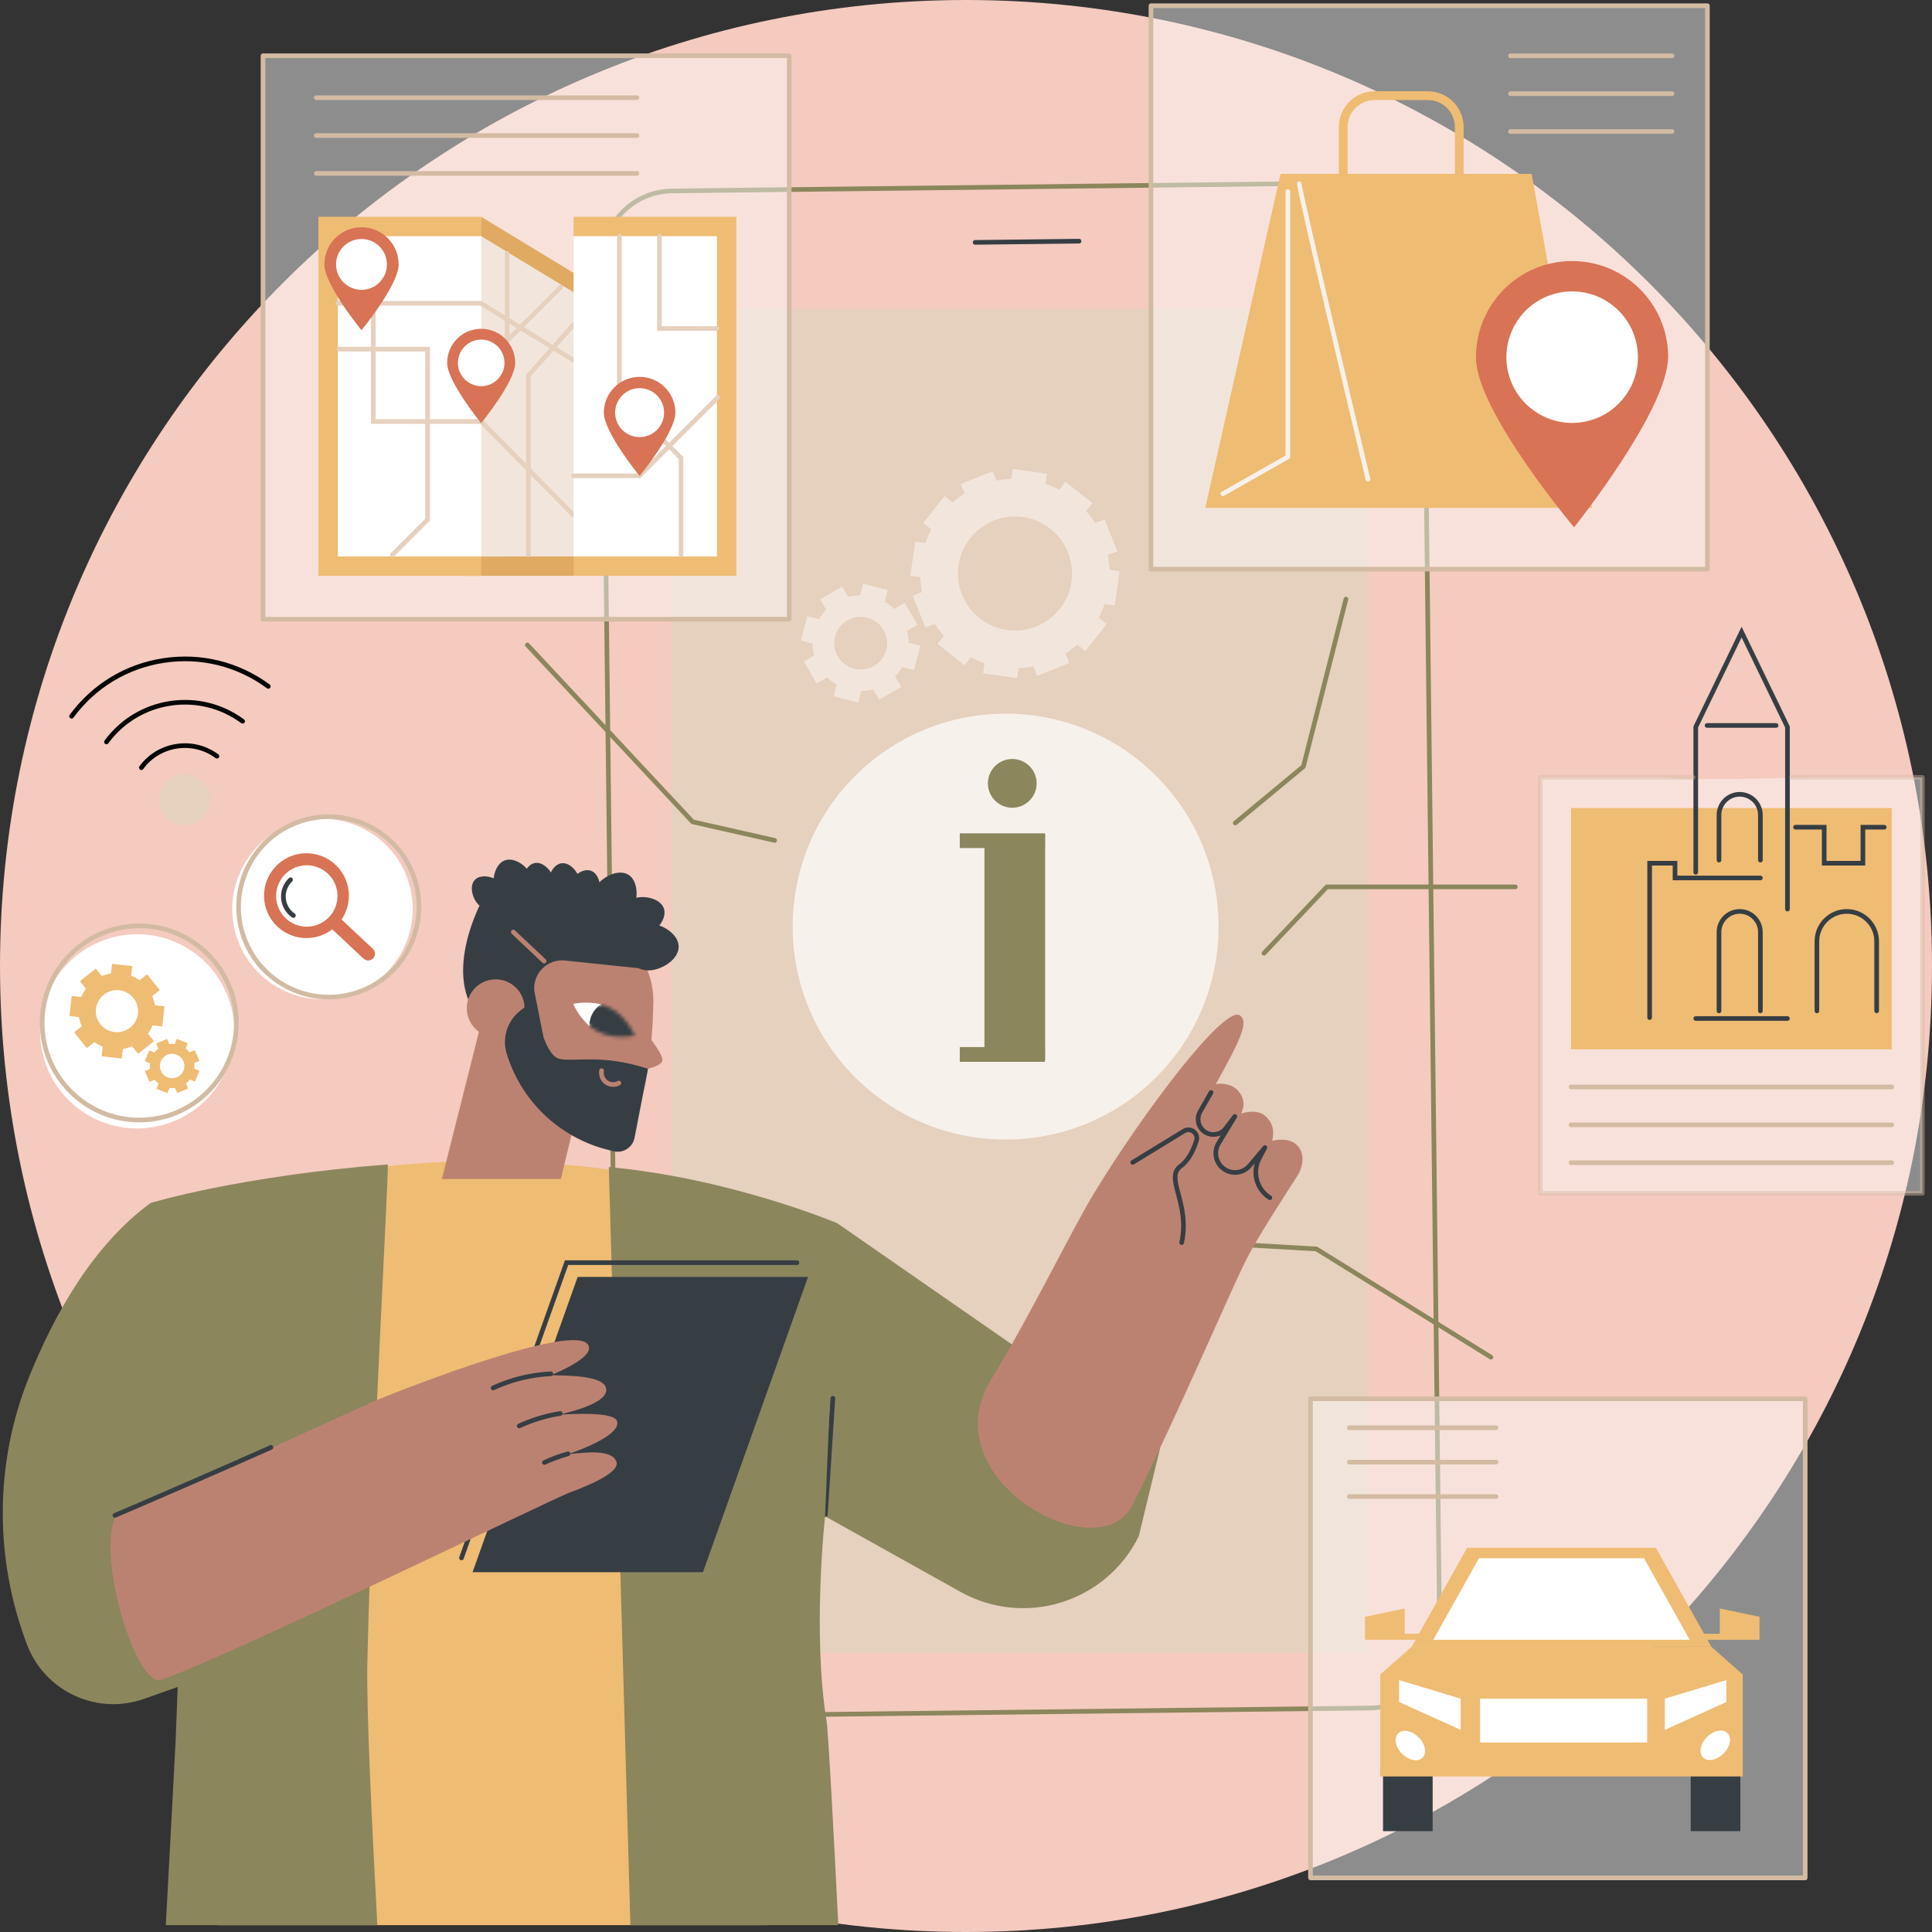<svg width="526" height="526" viewBox="0 0 526 526" fill="none" xmlns="http://www.w3.org/2000/svg">
<rect x="0" y="0" width="526" height="526" fill="#333333" stroke="none"/>
<g clip-path="url(#clip0_24216_490)">
<path d="M263 526C408.251 526 526 408.251 526 263C526 117.749 408.251 0 263 0C117.749 0 0 117.749 0 263C0 408.251 117.749 526 263 526Z" fill="#F5CABF"/>
<path d="M296.175 363.661C309.754 363.503 320.889 374.38 321.047 387.958C321.205 401.536 296.974 431.783 296.974 431.783C296.974 431.783 272.04 402.108 271.882 388.533C271.723 374.957 282.6 363.822 296.175 363.661Z" fill="#D87355"/>
<path d="M311.499 395.794C315.656 387.485 312.29 377.379 303.981 373.222C295.672 369.065 285.566 372.431 281.409 380.74C277.252 389.049 280.618 399.155 288.927 403.312C297.237 407.469 307.342 404.103 311.499 395.794Z" fill="white"/>
<path d="M92.976 271.501C106.235 268.637 114.663 255.567 111.799 242.308C108.936 229.048 95.866 220.621 82.606 223.484C69.347 226.348 60.919 239.418 63.782 252.677C66.646 265.937 79.716 274.364 92.976 271.501Z" fill="white"/>
<path d="M89.538 272.103C79.328 272.103 69.702 265.851 65.917 255.742C61.045 242.733 67.667 228.183 80.676 223.314C93.688 218.442 108.235 225.065 113.104 238.074C117.976 251.083 111.354 265.633 98.345 270.502C95.445 271.588 92.467 272.103 89.538 272.103ZM89.486 222.978C86.704 222.978 83.875 223.467 81.122 224.499C68.765 229.126 62.479 242.94 67.104 255.297C71.728 267.654 85.542 273.943 97.902 269.315C110.259 264.687 116.545 250.873 111.92 238.517C108.324 228.916 99.181 222.978 89.486 222.978Z" fill="#D3BBA3"/>
<path d="M75.003 235.961C70.645 240.618 70.887 247.927 75.543 252.287C80.199 256.645 87.509 256.403 91.869 251.747C96.229 247.09 95.985 239.781 91.329 235.421C86.669 231.06 79.36 231.302 75.003 235.961ZM89.624 249.646C86.471 253.014 81.185 253.19 77.814 250.037C74.442 246.884 74.27 241.598 77.423 238.226C80.576 234.857 85.862 234.682 89.233 237.835C92.605 240.988 92.777 246.277 89.624 249.646Z" fill="#D87355"/>
<path d="M101.584 260.907C100.889 261.652 99.722 261.689 98.98 260.994L90.507 253.066C89.762 252.371 89.725 251.204 90.42 250.462C91.116 249.718 92.283 249.68 93.024 250.376L101.498 258.303C102.239 258.996 102.28 260.163 101.584 260.907Z" fill="#D87355"/>
<path d="M79.892 249.89C79.768 249.89 79.644 249.855 79.535 249.781C78.351 248.976 77.46 247.841 76.957 246.495C75.983 243.891 76.655 240.971 78.676 239.057C78.929 238.815 79.331 238.827 79.573 239.08C79.814 239.333 79.803 239.735 79.55 239.976C77.9 241.537 77.351 243.923 78.147 246.05C78.558 247.148 79.285 248.076 80.251 248.732C80.541 248.93 80.616 249.324 80.418 249.611C80.294 249.792 80.096 249.89 79.892 249.89Z" fill="#363E44"/>
<path d="M37.346 307.227C51.946 307.227 63.781 295.392 63.781 280.792C63.781 266.192 51.946 254.357 37.346 254.357C22.747 254.357 10.911 266.192 10.911 280.792C10.911 295.392 22.747 307.227 37.346 307.227Z" fill="white"/>
<path d="M37.918 305.571C22.992 305.571 10.851 293.43 10.851 278.504C10.851 263.578 22.992 251.437 37.918 251.437C52.844 251.437 64.986 263.578 64.986 278.504C64.988 293.43 52.844 305.571 37.918 305.571ZM37.918 252.704C23.693 252.704 12.118 264.279 12.118 278.504C12.118 292.729 23.693 304.304 37.918 304.304C52.143 304.304 63.718 292.729 63.718 278.504C63.721 264.279 52.146 252.704 37.918 252.704Z" fill="#D3BBA3"/>
<path d="M43.497 269.565L40.048 265.262L37.993 266.895C37.28 266.377 36.512 265.958 35.713 265.641L36.007 263.04L30.514 262.425L30.221 265.026C29.37 265.159 28.528 265.397 27.717 265.745L26.079 263.701L21.759 267.133L23.397 269.177C22.877 269.887 22.457 270.648 22.138 271.448L19.525 271.154L18.907 276.624L21.52 276.917C21.652 277.765 21.894 278.605 22.241 279.409L20.186 281.042L23.636 285.345L25.691 283.712C26.403 284.23 27.171 284.649 27.97 284.965L27.677 287.567L33.17 288.182L33.463 285.581C34.314 285.448 35.156 285.21 35.966 284.862L37.605 286.906L41.925 283.474L40.286 281.43C40.807 280.72 41.226 279.958 41.545 279.159L44.158 279.452L44.776 273.983L42.163 273.689C42.031 272.842 41.79 272.002 41.442 271.197L43.497 269.565ZM35.429 279.78C32.945 281.752 29.324 281.347 27.343 278.875C25.36 276.403 25.768 272.798 28.252 270.824C30.735 268.852 34.357 269.257 36.337 271.729C38.32 274.201 37.915 277.806 35.429 279.78Z" fill="#EFBC73"/>
<path d="M54.276 288.855L53.031 285.914L51.626 286.503C51.309 286.104 50.947 285.75 50.55 285.446L51.125 284.04L48.156 282.836L47.581 284.241C47.084 284.181 46.578 284.184 46.069 284.25L45.477 282.853L42.523 284.092L43.115 285.489C42.712 285.802 42.356 286.164 42.054 286.558L40.643 285.986L39.433 288.941L40.844 289.513C40.783 290.007 40.786 290.513 40.852 291.016L39.447 291.605L40.692 294.546L42.097 293.956C42.413 294.356 42.775 294.709 43.172 295.014L42.597 296.42L45.566 297.624L46.141 296.218C46.639 296.279 47.144 296.276 47.65 296.21L48.242 297.607L51.197 296.368L50.605 294.971C51.008 294.658 51.364 294.296 51.666 293.902L53.077 294.474L54.287 291.519L52.876 290.947C52.936 290.453 52.933 289.947 52.867 289.444L54.276 288.855ZM48.162 293.29C46.463 294.002 44.509 293.209 43.793 291.519C43.077 289.829 43.873 287.88 45.572 287.17C47.271 286.457 49.225 287.251 49.941 288.941C50.657 290.631 49.858 292.577 48.162 293.29Z" fill="#EFBC73"/>
<path d="M51.371 224.665C55.182 224.088 57.802 220.526 57.224 216.709C56.646 212.892 53.089 210.266 49.278 210.843C45.467 211.42 42.846 214.982 43.424 218.799C44.002 222.616 47.56 225.242 51.371 224.665Z" fill="#E6D0BE"/>
<path d="M38.467 209.638C38.338 209.638 38.206 209.598 38.093 209.515C37.812 209.308 37.752 208.911 37.958 208.629C40.393 205.321 43.969 203.16 48.027 202.545C52.086 201.929 56.141 202.933 59.447 205.373C59.728 205.58 59.789 205.976 59.582 206.258C59.375 206.54 58.978 206.6 58.697 206.393C55.664 204.154 51.939 203.234 48.22 203.798C44.495 204.361 41.215 206.344 38.982 209.383C38.852 209.549 38.66 209.638 38.467 209.638Z" fill="#070707"/>
<path d="M28.973 202.634C28.844 202.634 28.712 202.593 28.599 202.51C28.318 202.303 28.257 201.906 28.464 201.625C32.767 195.775 39.085 191.958 46.259 190.869C53.434 189.782 60.599 191.556 66.44 195.867C66.721 196.074 66.782 196.471 66.575 196.753C66.368 197.034 65.971 197.095 65.69 196.888C60.119 192.78 53.29 191.087 46.452 192.122C39.614 193.16 33.589 196.799 29.49 202.375C29.361 202.544 29.169 202.634 28.973 202.634Z" fill="#070707"/>
<path d="M19.479 195.629C19.35 195.629 19.218 195.589 19.106 195.505C18.824 195.298 18.764 194.902 18.971 194.62C25.139 186.233 34.202 180.757 44.489 179.199C54.776 177.639 65.052 180.185 73.43 186.368C73.712 186.575 73.772 186.971 73.565 187.253C73.359 187.535 72.962 187.595 72.68 187.388C64.575 181.407 54.632 178.946 44.681 180.453C34.73 181.962 25.964 187.259 19.997 195.373C19.867 195.54 19.675 195.629 19.479 195.629Z" fill="#070707"/>
<path d="M187.607 467.824C182.399 467.824 177.489 465.826 173.756 462.179C169.967 458.476 167.846 453.521 167.783 448.227L163.373 71.418C163.244 60.484 172.037 51.485 182.971 51.355L368.128 49.188C368.209 49.188 368.286 49.188 368.367 49.188C373.575 49.188 378.484 51.186 382.218 54.833C386.007 58.535 388.128 63.491 388.191 68.785L392.603 445.591C392.666 450.888 390.66 455.89 386.961 459.681C383.259 463.469 378.303 465.59 373.009 465.654L187.851 467.821C187.768 467.824 187.687 467.824 187.607 467.824ZM368.364 50.456C368.289 50.456 368.215 50.456 368.14 50.456L182.982 52.623C178.024 52.68 173.385 54.667 169.921 58.214C166.455 61.76 164.581 66.445 164.638 71.404L169.05 448.209C169.108 453.168 171.094 457.807 174.641 461.27C178.188 464.734 182.876 466.605 187.831 466.553L372.989 464.386C377.947 464.329 382.586 462.342 386.05 458.796C389.516 455.249 391.39 450.566 391.333 445.608L386.921 68.802C386.863 63.844 384.877 59.205 381.33 55.742C377.838 52.327 373.242 50.456 368.364 50.456Z" fill="#8B865C"/>
<path d="M265.481 66.624C265.133 66.624 264.851 66.345 264.848 65.997C264.842 65.647 265.124 65.359 265.475 65.356L293.772 65.026C293.775 65.026 293.778 65.026 293.781 65.026C294.129 65.026 294.411 65.304 294.413 65.652C294.419 66.003 294.138 66.29 293.787 66.293L265.489 66.624C265.483 66.624 265.481 66.624 265.481 66.624Z" fill="#363E44"/>
<path d="M372.33 84.022H182.853V449.986H372.33V84.022Z" fill="#E6D0BE"/>
<path d="M314.788 293.276C337.431 270.632 337.431 233.919 314.788 211.276C292.144 188.632 255.431 188.632 232.787 211.276C210.144 233.919 210.144 270.632 232.787 293.276C255.431 315.92 292.144 315.92 314.788 293.276Z" fill="#F7F1EB"/>
<path opacity="0.44" d="M491.474 380.833H356.792V511.266H491.474V380.833Z" fill="white"/>
<path d="M390.051 481.175H376.536V498.545H390.051V481.175Z" fill="#363E44"/>
<path d="M473.817 481.175H460.302V498.545H473.817V481.175Z" fill="#363E44"/>
<path d="M474.472 483.647H375.78V455.884L384.334 448.339H465.918L474.472 455.884V483.647Z" fill="#EFBC73"/>
<path d="M465.919 448.339H384.334L399.427 421.386H450.826L465.919 448.339Z" fill="#EFBC73"/>
<path d="M447.589 424.232H402.663L390.229 446.436H460.023L447.589 424.232Z" fill="white"/>
<path d="M389.232 446.436H371.629V440.179L382.443 437.917V444.798H389.988L389.232 446.436Z" fill="#EFBC73"/>
<path d="M461.435 446.436H479.037V440.179L468.227 437.917V444.798H460.679L461.435 446.436Z" fill="#EFBC73"/>
<path d="M448.448 462.469H402.959V474.412H448.448V462.469Z" fill="white"/>
<path d="M387.29 478.547C388.532 477.304 388.056 474.815 386.227 472.987C384.398 471.159 381.909 470.684 380.666 471.927C379.424 473.17 379.9 475.66 381.729 477.488C383.558 479.316 386.048 479.79 387.29 478.547Z" fill="white"/>
<path d="M469.243 477.414C471.072 475.586 471.548 473.097 470.306 471.854C469.064 470.611 466.574 471.085 464.745 472.913C462.916 474.741 462.44 477.231 463.682 478.473C464.925 479.716 467.414 479.242 469.243 477.414Z" fill="white"/>
<path d="M380.919 463.394L397.668 470.963V462.469L380.919 457.425V463.394Z" fill="white"/>
<path d="M470.003 463.394L453.254 470.963V462.469L470.003 457.425V463.394Z" fill="white"/>
<path d="M491.474 511.901H356.792C356.441 511.901 356.16 511.617 356.16 511.269V380.835C356.16 380.485 356.444 380.203 356.792 380.203H491.474C491.825 380.203 492.106 380.488 492.106 380.835V511.269C492.109 511.62 491.825 511.901 491.474 511.901ZM357.427 510.634H490.842V381.468H357.427V510.634Z" fill="#D3BBA3"/>
<path d="M407.331 408.073H367.373C367.022 408.073 366.74 407.788 366.74 407.44C366.74 407.09 367.025 406.808 367.373 406.808H407.331C407.682 406.808 407.964 407.092 407.964 407.44C407.967 407.791 407.682 408.073 407.331 408.073Z" fill="#D3BBA3"/>
<path d="M407.331 398.714H367.373C367.022 398.714 366.74 398.429 366.74 398.082C366.74 397.731 367.025 397.449 367.373 397.449H407.331C407.682 397.449 407.964 397.734 407.964 398.082C407.967 398.432 407.682 398.714 407.331 398.714Z" fill="#D3BBA3"/>
<path d="M407.331 389.355H367.373C367.022 389.355 366.74 389.07 366.74 388.723C366.74 388.372 367.025 388.09 367.373 388.09H407.331C407.682 388.09 407.964 388.375 407.964 388.723C407.967 389.073 407.682 389.355 407.331 389.355Z" fill="#D3BBA3"/>
<path d="M344.131 260.149C343.975 260.149 343.817 260.091 343.694 259.976C343.441 259.735 343.429 259.335 343.671 259.079L360.787 241.017C360.908 240.891 361.072 240.819 361.247 240.819H412.562C412.913 240.819 413.195 241.103 413.195 241.451C413.195 241.799 412.91 242.084 412.562 242.084H361.52L344.59 259.947C344.464 260.083 344.297 260.149 344.131 260.149Z" fill="#8B865C"/>
<path d="M405.922 370.137C405.807 370.137 405.692 370.106 405.589 370.042L358.197 340.661L308.929 337.818C308.578 337.798 308.313 337.499 308.334 337.149C308.354 336.801 308.65 336.539 309.003 336.554L358.433 339.405C358.539 339.411 358.64 339.442 358.732 339.5L406.259 368.967C406.555 369.151 406.647 369.542 406.463 369.841C406.342 370.031 406.135 370.137 405.922 370.137Z" fill="#8B865C"/>
<path d="M336.307 224.705C336.123 224.705 335.945 224.628 335.818 224.475C335.594 224.205 335.632 223.806 335.902 223.584L354.297 208.333L365.832 162.956C365.918 162.617 366.266 162.41 366.602 162.499C366.941 162.586 367.146 162.931 367.059 163.27L355.476 208.845C355.444 208.974 355.369 209.092 355.266 209.176L336.712 224.556C336.592 224.659 336.448 224.705 336.307 224.705Z" fill="#8B865C"/>
<path d="M210.912 229.437C210.866 229.437 210.817 229.431 210.771 229.422L188.44 224.375C188.317 224.346 188.205 224.283 188.118 224.188L143.107 176.023C142.868 175.767 142.882 175.368 143.138 175.126C143.394 174.888 143.796 174.899 144.035 175.158L188.915 223.182L211.052 228.186C211.395 228.264 211.607 228.603 211.53 228.945C211.464 229.238 211.202 229.437 210.912 229.437Z" fill="#8B865C"/>
<path d="M304.839 155.555L302.099 155.156C302.048 153.784 301.887 152.434 301.625 151.114L304.195 150.091L300.725 141.385L298.15 142.411C297.426 141.264 296.612 140.172 295.718 139.151L297.437 136.973L290.079 131.166L288.366 133.339C287.176 132.713 285.928 132.173 284.629 131.733L285.029 128.994L275.753 127.643L275.354 130.382C273.983 130.434 272.632 130.595 271.312 130.856L270.289 128.286L261.583 131.756L262.609 134.334C261.462 135.058 260.37 135.872 259.35 136.766L257.171 135.047L251.365 142.405L253.538 144.118C252.911 145.308 252.371 146.556 251.931 147.855L249.192 147.455L247.841 156.731L250.58 157.13C250.632 158.501 250.793 159.852 251.054 161.171L248.485 162.195L251.954 170.901L254.529 169.875C255.254 171.022 256.067 172.114 256.961 173.134L255.242 175.313L262.6 181.119L264.314 178.946C265.503 179.573 266.751 180.113 268.05 180.553L267.651 183.292L276.926 184.643L277.326 181.904C278.697 181.852 280.048 181.691 281.367 181.43L282.39 183.999L291.096 180.53L290.07 177.952C291.217 177.227 292.309 176.414 293.33 175.52L295.508 177.239L301.315 169.881L299.142 168.168C299.768 166.978 300.309 165.73 300.748 164.431L303.488 164.83L304.839 155.555ZM291.628 158.881C290.2 166.891 282.692 172.491 274.606 171.577C265.679 170.568 259.473 162.249 261.051 153.402C262.48 145.391 269.987 139.792 278.073 140.706C286.998 141.718 293.203 150.036 291.628 158.881Z" fill="#F2E6DC"/>
<path d="M249.793 170.096L246.297 164.146L243.458 165.796C242.667 165.026 241.793 164.371 240.859 163.833L241.693 160.666L234.998 158.912L234.165 162.08C233.084 162.091 232 162.235 230.934 162.519L229.273 159.691L223.3 163.163L224.961 165.992C224.191 166.776 223.53 167.647 222.992 168.579L219.811 167.745L218.06 174.408L221.242 175.241C221.253 176.316 221.4 177.397 221.687 178.458L218.848 180.107L222.343 186.057L225.183 184.407C225.973 185.178 226.847 185.833 227.781 186.371L226.947 189.538L233.642 191.291L234.475 188.124C235.556 188.112 236.64 187.969 237.706 187.684L239.367 190.512L245.34 187.04L243.679 184.212C244.449 183.427 245.11 182.556 245.648 181.625L248.83 182.459L250.58 175.796L247.398 174.962C247.387 173.887 247.24 172.807 246.953 171.746L249.793 170.096ZM237.959 181.297C234.527 183.295 230.115 182.14 228.106 178.719C226.097 175.299 227.249 170.907 230.684 168.909C234.116 166.911 238.528 168.067 240.537 171.487C242.546 174.908 241.391 179.3 237.959 181.297Z" fill="#F2E6DC"/>
<path opacity="0.44" d="M464.852 1.555H313.358V154.949H464.852V1.555Z" fill="white"/>
<path d="M328.138 138.275H433.427L417.003 47.343H348.623L328.138 138.275Z" fill="#EFBC73"/>
<path d="M372.434 131.092C372.146 131.092 371.888 130.896 371.819 130.606C366.125 106.729 352.906 51.065 353.121 49.892C353.184 49.547 353.512 49.317 353.86 49.383C354.179 49.441 354.397 49.728 354.377 50.042C354.541 52.327 367.904 108.718 373.052 130.31C373.132 130.649 372.922 130.991 372.583 131.072C372.532 131.086 372.483 131.092 372.434 131.092Z" fill="#F7F1EB"/>
<path d="M332.924 135.081C332.702 135.081 332.489 134.966 332.372 134.759C332.199 134.455 332.306 134.07 332.61 133.894L349.997 124.027V52.129C349.997 51.778 350.281 51.496 350.629 51.496C350.977 51.496 351.262 51.781 351.262 52.129V124.395C351.262 124.622 351.138 124.834 350.94 124.947L333.231 134.995C333.136 135.053 333.03 135.081 332.924 135.081Z" fill="#F7F1EB"/>
<path d="M365.705 53.086C366.366 53.086 366.901 52.551 366.901 51.89V34.581C366.901 30.534 370.192 27.243 374.239 27.243H388.757C392.804 27.243 396.095 30.534 396.095 34.581V51.89C396.095 52.551 396.63 53.086 397.291 53.086C397.952 53.086 398.486 52.551 398.486 51.89V34.581C398.486 29.215 394.12 24.848 388.754 24.848H374.236C368.87 24.848 364.503 29.215 364.503 34.581V51.89C364.509 52.551 365.044 53.086 365.705 53.086Z" fill="#EFBC73"/>
<path d="M464.852 155.584H313.358C313.007 155.584 312.726 155.299 312.726 154.952V1.555C312.726 1.204 313.01 0.923 313.358 0.923H464.852C465.202 0.923 465.484 1.207 465.484 1.555V154.949C465.487 155.299 465.202 155.584 464.852 155.584ZM313.993 154.316H464.219V2.187H313.993V154.316Z" fill="#D3BBA3"/>
<path d="M427.701 71.073C442.15 70.903 454.001 82.478 454.168 96.928C454.337 111.377 428.549 143.566 428.549 143.566C428.549 143.566 402.013 111.989 401.844 97.54C401.677 83.094 413.252 71.243 427.701 71.073Z" fill="#D87355"/>
<path d="M431.394 114.822C441.105 112.962 447.469 103.583 445.61 93.872C443.75 84.162 434.37 77.797 424.66 79.657C414.949 81.516 408.585 90.896 410.444 100.607C412.304 110.317 421.684 116.682 431.394 114.822Z" fill="white"/>
<path d="M455.226 36.438H411.231C410.881 36.438 410.599 36.153 410.599 35.805C410.599 35.455 410.884 35.173 411.231 35.173H455.226C455.576 35.173 455.858 35.458 455.858 35.805C455.861 36.153 455.576 36.438 455.226 36.438Z" fill="#D3BBA3"/>
<path d="M455.226 26.133H411.231C410.881 26.133 410.599 25.849 410.599 25.501C410.599 25.15 410.884 24.869 411.231 24.869H455.226C455.576 24.869 455.858 25.153 455.858 25.501C455.861 25.849 455.576 26.133 455.226 26.133Z" fill="#D3BBA3"/>
<path d="M455.226 15.829H411.231C410.881 15.829 410.599 15.544 410.599 15.196C410.599 14.846 410.884 14.564 411.231 14.564H455.226C455.576 14.564 455.858 14.849 455.858 15.196C455.861 15.544 455.576 15.829 455.226 15.829Z" fill="#D3BBA3"/>
<path opacity="0.44" d="M214.835 15.179H71.611V168.573H214.835V15.179Z" fill="white"/>
<path d="M156.679 156.782H127.074L131.006 59.018L156.679 74.609V156.782Z" fill="#E0AA63"/>
<path d="M131.006 59.018H86.695V156.782H131.006V59.018Z" fill="#EFBC73"/>
<path d="M156.163 156.783H200.474V59.019H156.163V156.783Z" fill="#EFBC73"/>
<path d="M91.973 151.508V64.293H131.006L133.219 66.607L138.057 151.508H91.973Z" fill="white"/>
<path d="M156.679 151.508H131.006V64.293L156.679 79.883V151.508Z" fill="#F2E6DC"/>
<path d="M156.093 98.687C155.981 98.687 155.866 98.655 155.762 98.592L130.739 83.212H91.973C91.622 83.212 91.34 82.927 91.34 82.579C91.34 82.228 91.625 81.947 91.973 81.947H131.098L131.25 82.042L156.426 97.514C156.725 97.698 156.817 98.086 156.633 98.385C156.513 98.58 156.306 98.687 156.093 98.687Z" fill="#E6D0BE"/>
<path d="M156.07 140.807C155.906 140.807 155.742 140.744 155.618 140.617L130.741 115.392H101.009V64.293C101.009 63.942 101.294 63.66 101.642 63.66C101.992 63.66 102.274 63.945 102.274 64.293V114.125H131.27L156.518 139.726C156.762 139.976 156.762 140.376 156.512 140.623C156.392 140.744 156.231 140.807 156.07 140.807Z" fill="#E6D0BE"/>
<path d="M106.861 151.669C106.7 151.669 106.536 151.606 106.413 151.482C106.166 151.235 106.166 150.833 106.413 150.585L115.777 141.221V95.697H92.283C91.932 95.697 91.65 95.413 91.65 95.065C91.65 94.714 91.935 94.433 92.283 94.433H117.045V141.75L107.31 151.485C107.186 151.609 107.025 151.669 106.861 151.669Z" fill="#E6D0BE"/>
<path d="M143.842 151.669C143.492 151.669 143.21 151.384 143.21 151.037V101.992L155.69 87.963C155.923 87.701 156.323 87.678 156.584 87.911C156.846 88.144 156.869 88.543 156.636 88.805L144.478 102.475V151.037C144.475 151.387 144.193 151.669 143.842 151.669Z" fill="#E6D0BE"/>
<path d="M137.424 94.309V69.012C137.424 68.662 137.709 68.38 138.057 68.38C138.404 68.38 138.689 68.665 138.689 69.012V91.248L152.213 77.724C152.46 77.477 152.862 77.477 153.109 77.724C153.357 77.972 153.357 78.374 153.109 78.621L137.424 94.309Z" fill="#E6D0BE"/>
<path d="M195.198 151.508L195.198 64.293L156.165 64.293V151.508H195.198Z" fill="white"/>
<path d="M185.417 151.669C185.066 151.669 184.784 151.384 184.784 151.037V124.946L168.004 108.166V64.293C168.004 63.942 168.288 63.66 168.636 63.66C168.984 63.66 169.269 63.945 169.269 64.293V107.637L186.049 124.418V151.034C186.052 151.387 185.767 151.669 185.417 151.669Z" fill="#E6D0BE"/>
<path d="M174.35 130.163H156.162C155.811 130.163 155.529 129.879 155.529 129.531C155.529 129.18 155.814 128.899 156.162 128.899H173.824L194.976 107.749C195.224 107.502 195.626 107.502 195.873 107.749C196.12 107.997 196.12 108.399 195.873 108.646L174.35 130.163Z" fill="#E6D0BE"/>
<path d="M195.198 90.072H178.903V64.296C178.903 63.945 179.188 63.663 179.536 63.663C179.883 63.663 180.168 63.948 180.168 64.296V88.808H195.195C195.546 88.808 195.827 89.092 195.827 89.44C195.83 89.788 195.548 90.072 195.198 90.072Z" fill="#E6D0BE"/>
<path d="M98.419 61.873C104.007 61.873 108.534 66.403 108.534 71.987C108.534 77.575 98.419 89.903 98.419 89.903C98.419 89.903 88.305 77.575 88.305 71.987C88.305 66.403 92.832 61.873 98.419 61.873Z" fill="#D87355"/>
<path d="M98.419 78.912C102.242 78.912 105.341 75.813 105.341 71.99C105.341 68.168 102.242 65.069 98.419 65.069C94.597 65.069 91.498 68.168 91.498 71.99C91.498 75.813 94.597 78.912 98.419 78.912Z" fill="white"/>
<path d="M131.006 89.518C136.125 89.518 140.272 93.668 140.272 98.784C140.272 103.904 131.006 115.197 131.006 115.197C131.006 115.197 121.739 103.901 121.739 98.784C121.739 93.668 125.886 89.518 131.006 89.518Z" fill="#D87355"/>
<path d="M137.179 100.255C137.984 96.847 135.873 93.432 132.465 92.627C129.057 91.822 125.642 93.933 124.837 97.341C124.033 100.749 126.143 104.164 129.551 104.969C132.959 105.773 136.374 103.663 137.179 100.255Z" fill="white"/>
<path d="M174.138 102.602C179.515 102.602 183.876 106.962 183.876 112.34C183.876 117.718 174.138 129.586 174.138 129.586C174.138 129.586 164.399 117.718 164.399 112.34C164.399 106.962 168.76 102.602 174.138 102.602Z" fill="#D87355"/>
<path d="M178.848 117.052C181.45 114.45 181.45 110.231 178.848 107.629C176.246 105.027 172.027 105.027 169.426 107.629C166.824 110.231 166.824 114.45 169.426 117.052C172.027 119.654 176.246 119.654 178.848 117.052Z" fill="white"/>
<path d="M214.861 169.205H71.611C71.26 169.205 70.978 168.921 70.978 168.573V15.179C70.978 14.829 71.263 14.547 71.611 14.547H214.861C215.212 14.547 215.493 14.831 215.493 15.179V168.573C215.496 168.924 215.212 169.205 214.861 169.205ZM72.246 167.941H214.229V15.814H72.246V167.941Z" fill="#D3BBA3"/>
<path d="M173.437 47.846H86.115C85.764 47.846 85.482 47.561 85.482 47.214C85.482 46.863 85.767 46.581 86.115 46.581H173.437C173.787 46.581 174.069 46.866 174.069 47.214C174.069 47.564 173.787 47.846 173.437 47.846Z" fill="#D3BBA3"/>
<path d="M173.437 37.541H86.115C85.764 37.541 85.482 37.257 85.482 36.909C85.482 36.558 85.767 36.277 86.115 36.277H173.437C173.787 36.277 174.069 36.561 174.069 36.909C174.069 37.26 173.787 37.541 173.437 37.541Z" fill="#D3BBA3"/>
<path d="M173.437 27.237H86.115C85.764 27.237 85.482 26.952 85.482 26.605C85.482 26.257 85.767 25.972 86.115 25.972H173.437C173.787 25.972 174.069 26.257 174.069 26.605C174.069 26.952 173.787 27.237 173.437 27.237Z" fill="#D3BBA3"/>
<path d="M278.135 219.409C281.522 218.006 283.13 214.123 281.727 210.737C280.324 207.351 276.442 205.742 273.056 207.145C269.669 208.548 268.061 212.43 269.464 215.817C270.866 219.203 274.749 220.811 278.135 219.409Z" fill="#8B865C"/>
<path d="M284.546 227.025H268.024V288.53H284.546V227.025Z" fill="#8B865C"/>
<path d="M284.491 226.876H261.307V230.888H284.491V226.876Z" fill="#8B865C"/>
<path d="M284.491 285.075H261.307V289.088H284.491V285.075Z" fill="#8B865C"/>
<path opacity="0.44" d="M492.17 211.653H523.367V324.881H419.377V211.653H453.418C461.055 212.662 492.17 211.653 492.17 211.653Z" fill="white"/>
<path d="M515.037 285.683V219.985L427.715 219.985V285.683H515.037Z" fill="#EFBC73"/>
<path d="M515.038 317.184H427.716C427.365 317.184 427.083 316.899 427.083 316.551C427.083 316.201 427.368 315.919 427.716 315.919H515.038C515.388 315.919 515.67 316.204 515.67 316.551C515.67 316.899 515.388 317.184 515.038 317.184Z" fill="#D3BBA3"/>
<path d="M515.038 306.879H427.716C427.365 306.879 427.083 306.595 427.083 306.247C427.083 305.896 427.368 305.615 427.716 305.615H515.038C515.388 305.615 515.67 305.899 515.67 306.247C515.67 306.595 515.388 306.879 515.038 306.879Z" fill="#D3BBA3"/>
<path d="M515.038 296.575H427.716C427.365 296.575 427.083 296.29 427.083 295.942C427.083 295.592 427.368 295.31 427.716 295.31H515.038C515.388 295.31 515.67 295.595 515.67 295.942C515.67 296.29 515.388 296.575 515.038 296.575Z" fill="#D3BBA3"/>
<path d="M486.645 277.929H461.676C461.326 277.929 461.044 277.645 461.044 277.297C461.044 276.946 461.328 276.665 461.676 276.665H486.645C486.996 276.665 487.278 276.949 487.278 277.297C487.278 277.645 486.993 277.929 486.645 277.929Z" fill="#363E44"/>
<path d="M486.646 248.137C486.295 248.137 486.013 247.852 486.013 247.505V198.069L474.162 173.548L462.312 198.069V237.488C462.312 237.838 462.027 238.12 461.679 238.12C461.329 238.12 461.047 237.835 461.047 237.488V197.779L461.11 197.647L474.165 170.634L487.284 197.776V247.502C487.278 247.855 486.993 248.137 486.646 248.137Z" fill="#363E44"/>
<path d="M483.564 198.141H464.754C464.404 198.141 464.122 197.856 464.122 197.509C464.122 197.158 464.407 196.876 464.754 196.876H483.564C483.915 196.876 484.196 197.161 484.196 197.509C484.196 197.856 483.915 198.141 483.564 198.141Z" fill="#363E44"/>
<path d="M449.124 277.693C448.773 277.693 448.492 277.409 448.492 277.061V234.38H456.669V238.402H479.279C479.629 238.402 479.911 238.686 479.911 239.034C479.911 239.385 479.626 239.666 479.279 239.666H455.402V235.645H449.759V277.055C449.756 277.409 449.475 277.693 449.124 277.693Z" fill="#363E44"/>
<path d="M479.276 234.806C478.925 234.806 478.643 234.521 478.643 234.173V221.891C478.643 219.135 476.398 216.89 473.642 216.89C470.885 216.89 468.641 219.135 468.641 221.891V234.173C468.641 234.524 468.356 234.806 468.008 234.806C467.658 234.806 467.376 234.521 467.376 234.173V221.891C467.376 218.434 470.187 215.623 473.645 215.623C477.103 215.623 479.914 218.434 479.914 221.891V234.173C479.908 234.521 479.626 234.806 479.276 234.806Z" fill="#363E44"/>
<path d="M479.276 275.857C478.925 275.857 478.643 275.572 478.643 275.224V253.776C478.643 251.02 476.398 248.775 473.642 248.775C470.885 248.775 468.641 251.02 468.641 253.776V275.224C468.641 275.575 468.356 275.857 468.008 275.857C467.658 275.857 467.376 275.572 467.376 275.224V253.776C467.376 250.318 470.187 247.507 473.645 247.507C477.103 247.507 479.914 250.318 479.914 253.776V275.224C479.908 275.575 479.626 275.857 479.276 275.857Z" fill="#363E44"/>
<path d="M510.93 275.857C510.58 275.857 510.298 275.572 510.298 275.224V256.277C510.298 252.141 506.932 248.775 502.799 248.775C498.663 248.775 495.297 252.141 495.297 256.277V275.224C495.297 275.575 495.012 275.857 494.665 275.857C494.314 275.857 494.032 275.572 494.032 275.224V256.277C494.032 251.442 497.967 247.507 502.802 247.507C507.636 247.507 511.568 251.442 511.568 256.277V275.224C511.563 275.575 511.281 275.857 510.93 275.857Z" fill="#363E44"/>
<path d="M507.829 235.648H496.018V225.846H488.835C488.485 225.846 488.203 225.562 488.203 225.214C488.203 224.863 488.488 224.582 488.835 224.582H497.283V234.383H506.559V224.582H513C513.351 224.582 513.632 224.866 513.632 225.214C513.632 225.565 513.348 225.846 513 225.846H507.826V235.648H507.829Z" fill="#363E44"/>
<path opacity="0.44" d="M523.37 325.516H419.38C419.03 325.516 418.748 325.232 418.748 324.884V211.653C418.748 211.302 419.033 211.021 419.38 211.021H460.937C461.288 211.021 461.57 211.305 461.57 211.653C461.57 212.004 461.285 212.285 460.937 212.285H420.016V324.249H522.738V212.285H487.766C487.415 212.285 487.134 212.001 487.134 211.653C487.134 211.302 487.418 211.021 487.766 211.021H523.37C523.721 211.021 524.003 211.305 524.003 211.653V324.881C524.003 325.232 523.721 325.516 523.37 325.516Z" fill="#D3BBA3"/>
<path d="M208.779 524.132L190.625 322.725C123.564 308.041 80.038 322.403 80.038 322.403L59.377 524.132H208.779Z" fill="#EFBC73"/>
<path d="M73.447 450.42L39.223 462.526C26.352 467.079 12.198 460.517 7.35 447.747C-1.538 424.341 -1.503 398.409 7.804 375.167C14.8 357.7 25.418 338.911 41.031 327.505L73.447 450.42Z" fill="#8B865C"/>
<path d="M52.525 401.424C52.496 401.424 52.468 401.421 52.442 401.419C52.094 401.373 51.853 401.053 51.899 400.706L55.218 375.872C55.264 375.524 55.584 375.282 55.931 375.328C56.279 375.374 56.521 375.693 56.475 376.041L53.155 400.875C53.109 401.191 52.839 401.424 52.525 401.424Z" fill="#363E44"/>
<path d="M227.922 333.015L216.29 408.162L261.474 433.381C279.01 443.168 301.16 436.261 310.038 418.239L315.89 394.06L227.922 333.015Z" fill="#8B865C"/>
<path d="M224.711 412.973C224.696 412.973 224.682 412.973 224.671 412.973C224.323 412.95 224.056 412.648 224.079 412.301L226.122 380.657C226.145 380.309 226.447 380.042 226.795 380.065C227.143 380.088 227.41 380.39 227.387 380.738L225.343 412.381C225.32 412.717 225.041 412.973 224.711 412.973Z" fill="#363E44"/>
<path d="M47.829 473.512C47.748 475.582 46.409 500.683 45.141 524.132H102.731C101.256 496.88 99.727 465.179 100.012 452.601C101.21 399.34 106.031 316.985 105.559 317.023C65.224 320.153 41.034 327.505 41.034 327.505L48.375 459.29C48.378 459.287 47.967 469.957 47.829 473.512Z" fill="#8B865C"/>
<path d="M228.232 524.132C226.973 498.783 225.519 471.632 225.047 468.706C221.115 444.326 224.633 412.818 224.633 412.818L227.924 333.015C227.924 333.015 198.905 320.782 165.756 317.744L171.634 524.129H228.232V524.132Z" fill="#8B865C"/>
<path d="M125.642 424.787C125.57 424.787 125.499 424.775 125.43 424.749C125.099 424.631 124.927 424.269 125.044 423.939L153.805 343.136H216.977C217.327 343.136 217.609 343.421 217.609 343.768C217.609 344.119 217.324 344.401 216.977 344.401H154.699L126.237 424.361C126.145 424.626 125.901 424.787 125.642 424.787Z" fill="#363E44"/>
<path d="M191.384 428.04H128.66L157.271 347.657H219.994L191.384 428.04Z" fill="#363E44"/>
<path d="M31.552 412.962C51.465 404.83 97.411 383.359 101.981 381.442C110.52 377.858 156.852 359.813 160.18 366.223C161.77 369.284 153 373.164 149.999 374.388C152.911 374.595 164.184 374.176 165.015 377.953C165.992 382.391 152.638 384.946 152.454 385.118C155.432 385.029 167.285 384.187 168.018 386.995C168.973 390.649 158.182 394.739 154.894 395.814C155.386 396.15 166.518 393.713 167.84 398.018C168.812 401.18 158.904 404.92 154.612 406.552C147.027 409.743 60.815 451.621 43.799 457.359C37.133 459.603 26.027 423.143 31.552 412.962Z" fill="#BC8271"/>
<path d="M31.287 413.212C31.04 413.212 30.804 413.065 30.703 412.824C30.568 412.502 30.718 412.128 31.043 411.993C37.429 409.303 63.548 397.952 73.508 393.483C73.827 393.339 74.203 393.483 74.344 393.802C74.488 394.121 74.344 394.497 74.025 394.638C64.063 399.108 37.924 410.47 31.534 413.16C31.451 413.195 31.367 413.212 31.287 413.212Z" fill="#363E44"/>
<path d="M134.242 378.519C134.001 378.519 133.774 378.384 133.667 378.151C133.521 377.832 133.659 377.455 133.978 377.309C137.209 375.82 140.603 374.733 144.07 374.081C145.998 373.719 147.973 373.486 149.939 373.391C150.287 373.377 150.586 373.644 150.603 373.995C150.62 374.345 150.35 374.641 149.999 374.659C148.091 374.751 146.176 374.975 144.302 375.326C140.939 375.958 137.643 377.013 134.51 378.459C134.423 378.499 134.331 378.519 134.242 378.519Z" fill="#363E44"/>
<path d="M141.362 388.852C141.12 388.852 140.893 388.717 140.787 388.484C140.64 388.165 140.778 387.789 141.097 387.642C144.328 386.153 147.723 385.067 151.189 384.414C151.609 384.334 152.023 384.262 152.431 384.199C152.776 384.147 153.101 384.38 153.155 384.727C153.21 385.072 152.974 385.397 152.626 385.452C152.23 385.515 151.83 385.584 151.422 385.659C148.059 386.291 144.762 387.346 141.626 388.792C141.543 388.832 141.451 388.852 141.362 388.852Z" fill="#363E44"/>
<path d="M148.22 398.8C147.979 398.8 147.752 398.665 147.645 398.432C147.499 398.113 147.637 397.737 147.956 397.59C150.063 396.619 152.256 395.811 154.478 395.193C154.814 395.101 155.165 395.296 155.26 395.633C155.354 395.969 155.156 396.32 154.82 396.414C152.664 397.015 150.534 397.797 148.491 398.74C148.399 398.783 148.309 398.8 148.22 398.8Z" fill="#363E44"/>
<path d="M269.777 375.693C280.904 357.473 291.64 335.105 297.98 324.668C311.056 303.151 333.492 273.29 337.629 276.483C339.983 278.303 337.767 283.008 331 295.192C331.958 294.919 335.065 294.807 336.97 296.854C339.793 299.88 337.974 302.835 337.939 303.171C338.255 303.054 341.943 301.889 344.173 303.594C346.688 305.517 346.967 308.19 346.361 310.601C347.157 310.331 350.724 309.739 352.785 311.487C355.464 313.757 354.806 317.592 353.262 320.049C350.431 324.556 342.391 336.677 338.957 343.63C334.685 352.279 320.624 385.081 308.385 409.691C299.262 428.04 253.247 402.766 269.777 375.693Z" fill="#BC8271"/>
<path d="M321.725 338.931C321.682 338.931 321.636 338.925 321.593 338.916C321.251 338.845 321.032 338.505 321.104 338.163C322.225 332.892 321.095 328.647 320.187 325.238C319.236 321.662 318.483 318.837 321.104 316.942C322.742 315.758 324.134 313.487 325.131 310.38C325.387 309.578 325.013 308.929 324.576 308.587C324.134 308.239 323.401 308.026 322.673 308.472L308.716 317.011C308.42 317.195 308.029 317.1 307.845 316.802C307.661 316.503 307.756 316.115 308.055 315.931L322.012 307.391C323.067 306.741 324.384 306.822 325.358 307.589C326.327 308.351 326.712 309.598 326.335 310.768C325.24 314.186 323.731 316.609 321.843 317.971C320.015 319.294 320.437 321.26 321.409 324.913C322.352 328.454 323.524 332.86 322.34 338.428C322.28 338.727 322.018 338.931 321.725 338.931Z" fill="#363E44"/>
<path d="M345.737 326.735C345.622 326.735 345.507 326.704 345.401 326.637C342.021 324.525 340.54 320.42 341.604 316.715L340.727 317.759C338.902 319.926 335.795 320.478 333.332 319.072C331.946 318.279 330.963 316.994 330.564 315.451C330.164 313.907 330.397 312.303 331.225 310.938L332.346 309.087C330.814 309.771 328.96 309.642 327.526 308.592C325.545 307.144 324.97 304.445 326.189 302.315L329.161 297.11C329.333 296.805 329.721 296.699 330.026 296.874C330.331 297.046 330.437 297.434 330.262 297.739L327.29 302.944C326.393 304.514 326.818 306.503 328.276 307.569C329.825 308.702 332.027 308.38 333.191 306.856L335.694 303.568C335.898 303.301 336.278 303.24 336.554 303.427C336.833 303.617 336.913 303.991 336.741 304.278L332.311 311.593C331.665 312.663 331.481 313.921 331.794 315.132C332.107 316.342 332.878 317.35 333.964 317.971C335.89 319.072 338.33 318.641 339.762 316.942L343.898 312.03C344.107 311.783 344.47 311.731 344.737 311.912C345.004 312.093 345.093 312.45 344.941 312.734L343.409 315.62C341.558 319.104 342.731 323.473 346.073 325.562C346.37 325.746 346.462 326.137 346.275 326.436C346.154 326.632 345.947 326.735 345.737 326.735Z" fill="#363E44"/>
<path d="M152.689 321.001H120.296L134.199 265.805C134.164 259.491 135.346 263.836 141.655 263.802C147.967 263.768 164.167 267.001 164.201 273.316L152.689 321.001Z" fill="#BC8271"/>
<path d="M169.788 307.244C162.169 311.947 143.876 294.267 143.876 294.267L132.345 271.157C133.161 258.585 144.012 249.054 156.575 249.873C169.142 250.689 178.664 261.546 177.848 274.118C177.845 274.118 177.549 302.456 169.788 307.244Z" fill="#BC8271"/>
<path d="M174.842 279.933C174.842 279.933 180.789 287.038 180.334 288.783C179.791 290.864 172.6 291.689 172.6 291.689C172.6 291.689 175.011 279.961 174.842 279.933Z" fill="#BC8271"/>
<path d="M156.072 273.319C156.072 273.319 159.757 272.436 163.643 273.465C164.471 273.684 161.16 279.895 160.473 279.312C157.455 276.748 156.072 273.319 156.072 273.319Z" fill="white"/>
<mask id="mask0_24216_490" style="mask-type:luminance" maskUnits="userSpaceOnUse" x="156" y="272" width="17" height="11">
<path d="M156.072 273.319C156.072 273.319 161.49 272.023 166.118 274.411C170.746 276.8 172.832 281.968 172.832 281.968C172.832 281.968 167.414 283.264 162.784 280.876C158.159 278.487 156.072 273.319 156.072 273.319Z" fill="white"/>
</mask>
<g mask="url(#mask0_24216_490)">
<path d="M163.853 273.339C167.104 271.448 171.275 272.552 173.166 275.805C175.057 279.059 173.953 283.23 170.703 285.124C167.452 287.015 163.281 285.911 161.39 282.658C159.498 279.404 160.602 275.23 163.853 273.339Z" fill="#363E44"/>
</g>
<path d="M130.836 246.013C130.836 246.013 118.422 269.367 133.736 279.895L138.482 276.788L147.952 282.318L145.466 269.78C145.021 265.003 149.05 261.014 153.819 261.511L174.632 263.684L175.138 252.483C161.985 242.762 147.447 239.531 130.836 246.013Z" fill="#363E44"/>
<path d="M154.259 244.883C151.882 245.225 149.68 243.575 149.338 241.198C148.996 238.821 150.467 235.372 152.842 235.03C155.219 234.688 157.599 237.583 157.941 239.96C158.285 242.337 156.636 244.541 154.259 244.883Z" fill="#363E44"/>
<path d="M157.398 246.392C155.156 245.536 154.032 243.024 154.888 240.779C155.745 238.534 158.705 236.235 160.947 237.091C163.189 237.948 163.865 241.635 163.011 243.88C162.152 246.122 159.64 247.249 157.398 246.392Z" fill="#363E44"/>
<path d="M164.106 249.7C161.315 248.028 160.41 244.406 162.083 241.615C163.755 238.824 168.248 236.456 171.039 238.128C173.83 239.801 173.862 244.883 172.189 247.677C170.516 250.465 166.897 251.373 164.106 249.7Z" fill="#363E44"/>
<path d="M147.363 244.76C145 245.179 142.744 243.598 142.327 241.236C141.91 238.87 143.267 235.375 145.633 234.958C147.995 234.538 150.47 237.355 150.887 239.721C151.304 242.084 149.726 244.34 147.363 244.76Z" fill="#363E44"/>
<path d="M169.404 251.267C168.455 248.528 169.904 245.541 172.64 244.593C175.376 243.644 179.794 244.599 180.743 247.335C181.691 250.074 178.808 253.558 176.072 254.506C173.336 255.455 170.349 254.006 169.404 251.267Z" fill="#363E44"/>
<path d="M141.776 245.86C138.976 246.915 135.855 245.498 134.8 242.699C133.748 239.899 134.61 235.306 137.41 234.254C140.209 233.199 143.883 236.082 144.935 238.882C145.99 241.681 144.572 244.806 141.776 245.86Z" fill="#363E44"/>
<path d="M136.329 246.18C134.734 247.887 132.06 247.976 130.356 246.381C128.652 244.786 127.669 241.273 129.264 239.569C130.859 237.861 134.426 238.609 136.131 240.204C137.832 241.796 137.924 244.472 136.329 246.18Z" fill="#363E44"/>
<path d="M170.142 257.892C170.091 254.36 172.913 251.457 176.443 251.405C179.972 251.353 184.724 254.15 184.773 257.683C184.824 261.215 180.156 264.147 176.627 264.196C173.097 264.247 170.194 261.425 170.142 257.892Z" fill="#363E44"/>
<path d="M127.924 270.959C125.969 274.839 127.527 279.571 131.405 281.528C135.282 283.485 140.011 281.925 141.968 278.044C143.922 274.164 142.365 269.433 138.487 267.475C134.61 265.521 129.879 267.079 127.924 270.959Z" fill="#BC8271"/>
<path d="M176.417 290.979L172.755 309.782C172.246 312.401 169.66 314.059 167.067 313.439C166.414 313.283 165.71 313.105 164.966 312.907C152.06 309.478 141.833 299.622 137.941 286.842C136.637 282.56 138.111 277.918 141.644 275.173L142.808 274.267L146.366 276.598C146.366 276.598 148.352 287.156 152.172 288.231C155.992 289.306 163.431 286.748 176.417 290.979Z" fill="#363E44"/>
<path d="M166.923 295.902C166.112 295.902 165.307 295.647 164.638 295.146C163.476 294.281 162.899 292.798 163.166 291.367C163.229 291.022 163.554 290.792 163.905 290.858C164.25 290.921 164.477 291.252 164.414 291.597C164.235 292.557 164.623 293.551 165.399 294.129C166.204 294.73 167.296 294.799 168.182 294.31C168.489 294.14 168.874 294.25 169.044 294.557C169.214 294.865 169.104 295.25 168.797 295.42C168.208 295.744 167.564 295.902 166.923 295.902Z" fill="#BC8271"/>
<path d="M148.148 262.307C147.992 262.307 147.834 262.25 147.714 262.135L139.315 254.222C139.059 253.983 139.048 253.581 139.289 253.325C139.528 253.069 139.93 253.058 140.186 253.299L148.585 261.212C148.84 261.451 148.852 261.853 148.61 262.109C148.487 262.241 148.317 262.307 148.148 262.307Z" fill="#BC8271"/>
</g>
<defs>
<clipPath id="clip0_24216_490">
<rect width="526" height="526" fill="white"/>
</clipPath>
</defs>
</svg>
